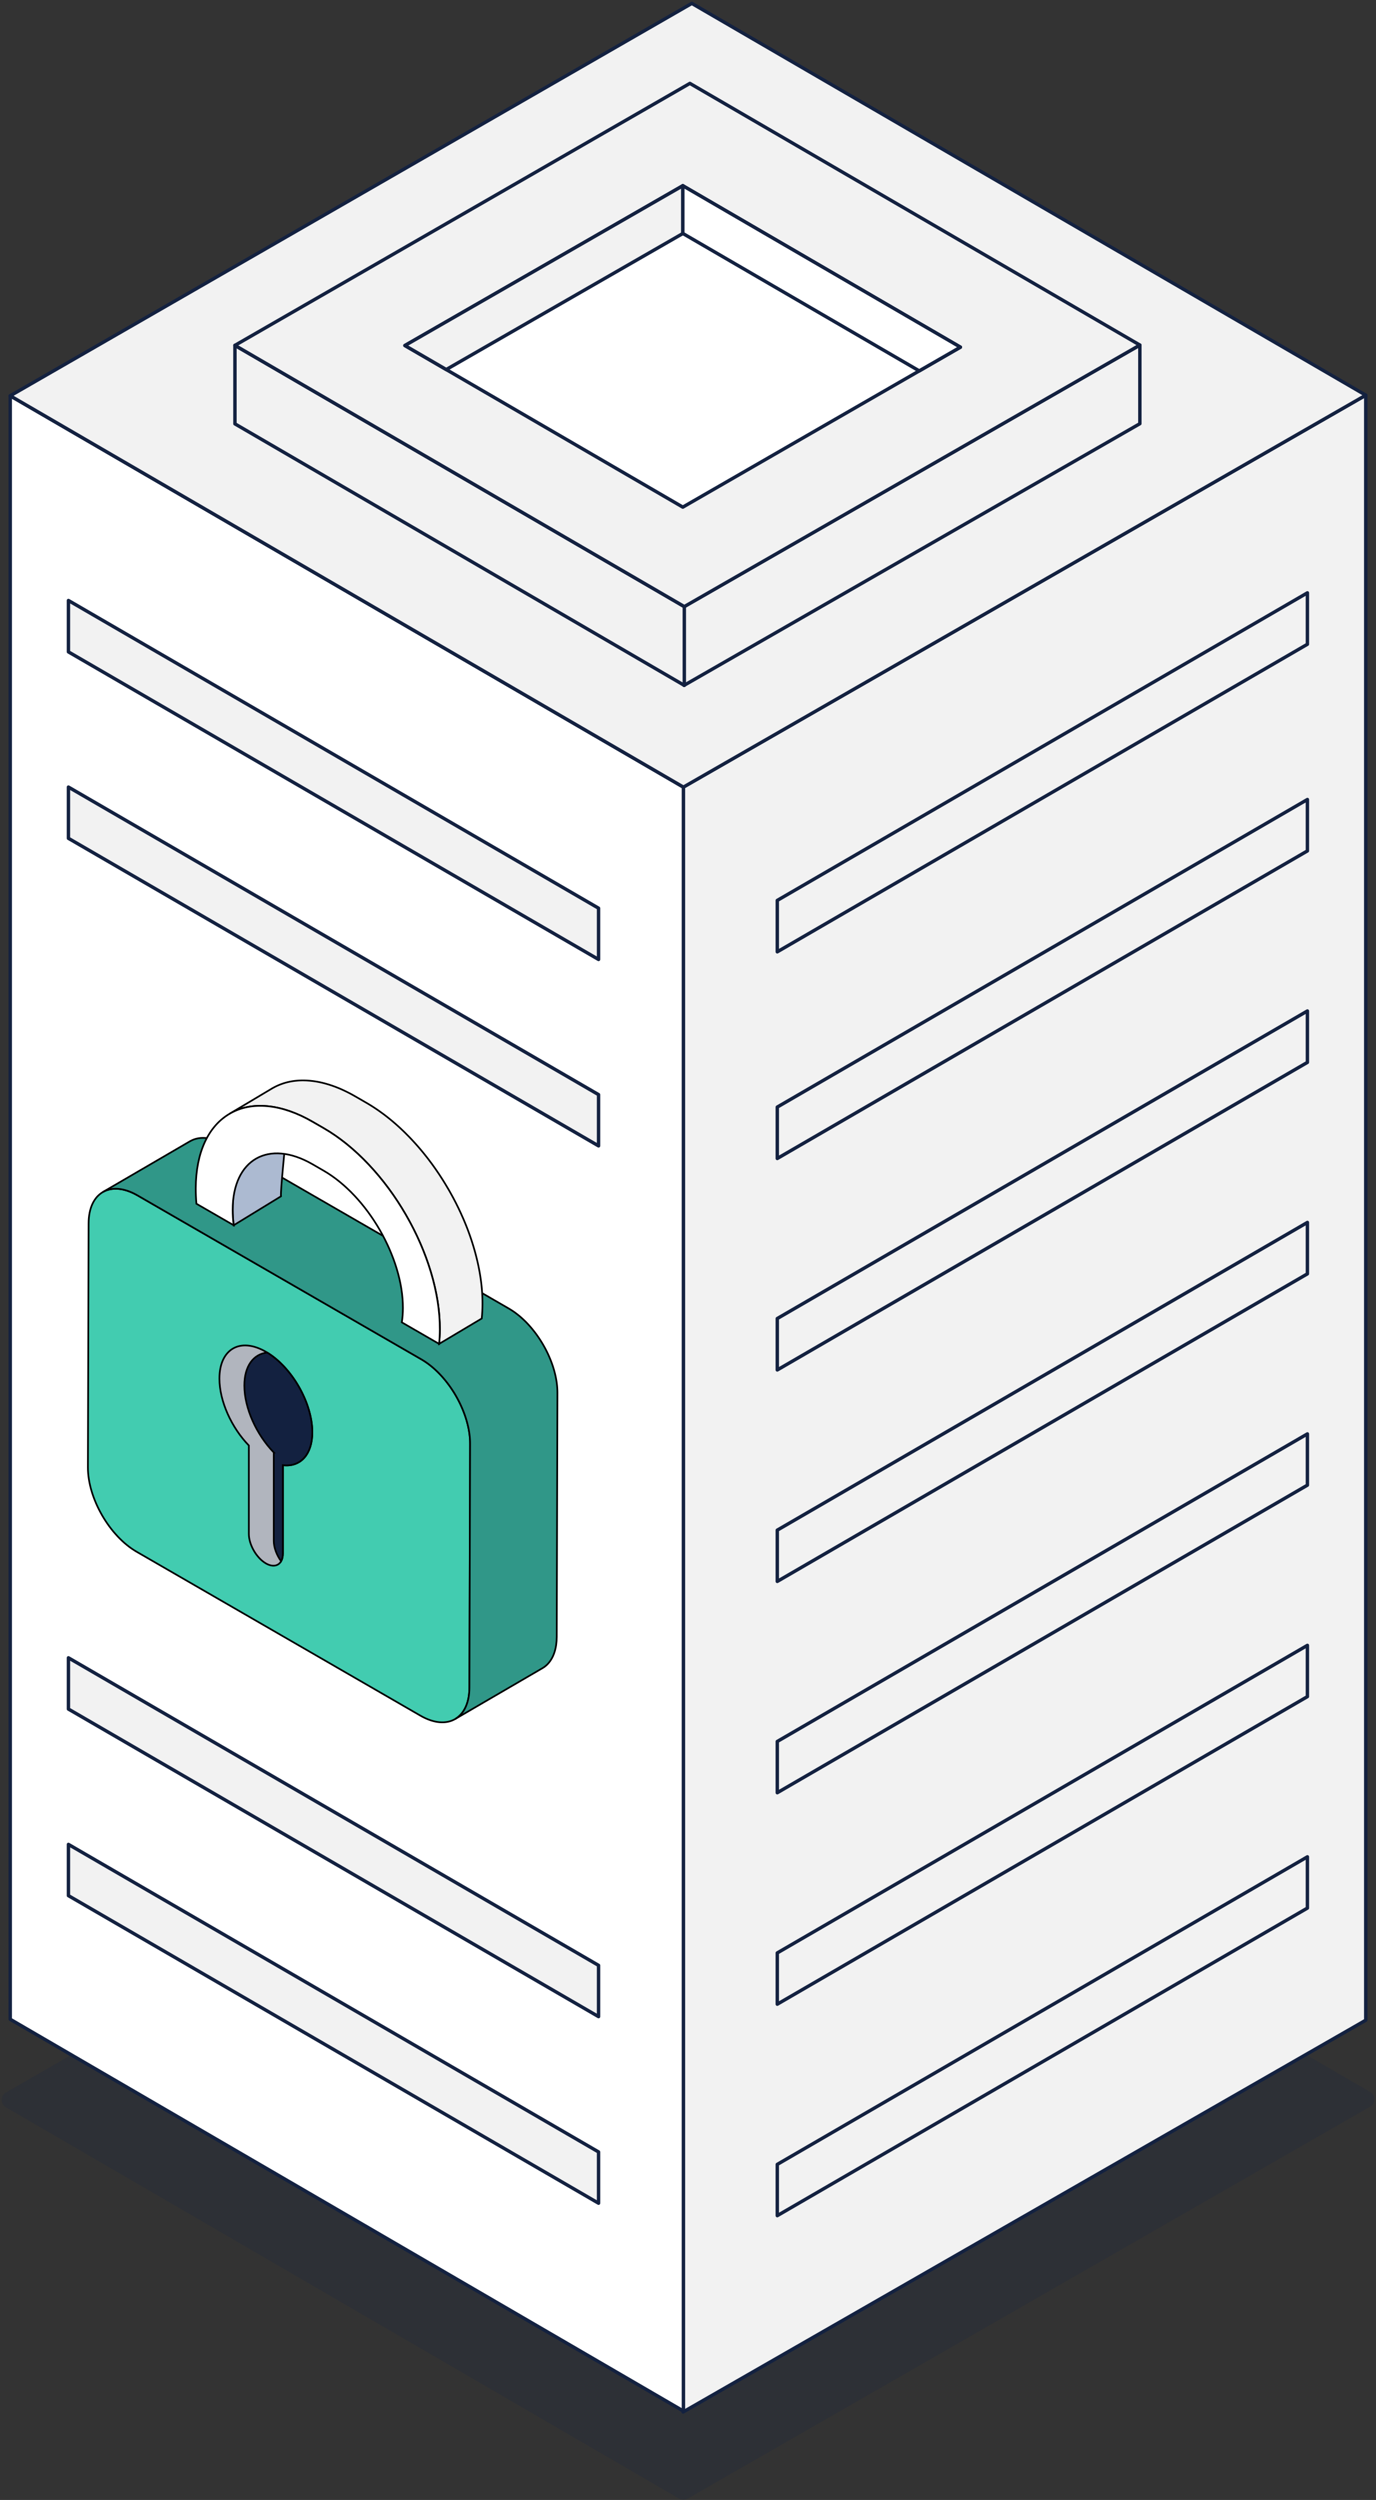 <svg width="403" height="732" viewBox="0 0 403 732" fill="none" xmlns="http://www.w3.org/2000/svg">
<rect x="0" y="0" width="403" height="732" fill="#333333" stroke="none"/>
<g style="mix-blend-mode:multiply" opacity="0.2">
<path d="M3 614.859L200.157 729.44L400 614.683L202.622 499.97L3 614.859Z" fill="#132140"/>
<path d="M3 614.859L200.157 729.44L400 614.683L202.622 499.97L3 614.859Z" stroke="#132140" stroke-width="5" stroke-linejoin="round"/>
</g>
<path d="M200.069 706.237L400 591.524V115.713L200.069 230.471V706.237Z" fill="#F2F2F2" stroke="#132140" stroke-linejoin="round"/>
<path d="M3 591.253L200.157 705.967L200.157 230.471L3 115.889L3 591.253Z" fill="white" stroke="#132140" stroke-linejoin="round"/>
<path d="M3 115.889L200.157 230.471L400 115.713L202.622 1L3 115.889Z" fill="#F2F2F2" stroke="#132140" stroke-linejoin="round"/>
<path d="M200.333 177.617V200.682L333.84 124.06V101.039L200.333 177.617Z" fill="#F2F2F2" stroke="#132140" stroke-linejoin="round"/>
<path d="M200.421 177.617V200.683L68.807 124.105V101.127L200.421 177.617Z" fill="#F2F2F2" stroke="#132140" stroke-linejoin="round"/>
<path d="M68.807 101.127L200.421 177.617L333.84 101.039L202.05 24.417L68.807 101.127Z" fill="#F2F2F2" stroke="#132140" stroke-linejoin="round"/>
<path d="M281.283 101.654L199.981 54.381L118.592 101.171L199.981 148.489L281.283 101.654Z" fill="white" stroke="#132140" stroke-linejoin="round"/>
<path d="M200.025 68.352V54.425L199.981 54.381L118.592 101.171L130.697 108.201L200.025 68.352Z" fill="#F2F2F2" stroke="#132140" stroke-linejoin="round"/>
<path d="M199.981 68.352L269.222 108.596L281.283 101.654L199.981 54.381V68.352Z" fill="white" stroke="#132140" stroke-linejoin="round"/>
<path d="M175.303 265.924L20.044 175.825V190.878L175.303 280.933V265.924Z" fill="#F2F2F2" stroke="#132140" stroke-linejoin="round"/>
<path d="M175.303 320.513L20.044 230.458V245.468L175.303 335.522V320.513Z" fill="#F2F2F2" stroke="#132140" stroke-linejoin="round"/>
<path d="M40.312 350.04C32.406 345.475 25.974 349.139 25.949 358.225L25.746 429.646C25.721 438.732 32.109 449.797 40.016 454.362L123.122 502.345C131.029 506.909 137.46 503.246 137.486 494.16L137.689 422.739C137.714 413.653 131.325 402.588 123.419 398.023L118.482 395.172L106.735 388.389L53.737 357.791L41.99 351.008L40.31 350.038L40.312 350.04Z" fill="#42CCB0" stroke="black" stroke-width="0.5"/>
<path d="M55.701 334.145C55.726 334.129 55.753 334.116 55.779 334.1C55.794 334.091 55.813 334.081 55.831 334.072C55.913 334.027 55.998 333.983 56.082 333.94C56.107 333.926 56.135 333.912 56.16 333.901C56.267 333.851 56.374 333.801 56.481 333.755C56.486 333.755 56.493 333.75 56.498 333.748C56.514 333.741 56.529 333.737 56.545 333.73C56.637 333.693 56.728 333.657 56.819 333.625C56.851 333.614 56.883 333.602 56.915 333.591C57.02 333.554 57.123 333.52 57.23 333.49C57.237 333.488 57.246 333.486 57.253 333.483H57.258C57.374 333.449 57.49 333.419 57.611 333.392C57.643 333.385 57.675 333.378 57.709 333.369C57.805 333.349 57.903 333.328 58.002 333.31C58.022 333.305 58.04 333.301 58.059 333.299C58.068 333.299 58.075 333.299 58.084 333.294C58.207 333.273 58.333 333.255 58.46 333.239C58.488 333.237 58.517 333.232 58.545 333.23C58.65 333.219 58.757 333.21 58.864 333.2C58.885 333.2 58.905 333.196 58.924 333.196C58.935 333.196 58.947 333.196 58.958 333.196C59.093 333.189 59.23 333.182 59.367 333.182C59.394 333.182 59.419 333.182 59.446 333.182C59.567 333.182 59.688 333.182 59.812 333.189C59.832 333.189 59.85 333.189 59.871 333.189C59.88 333.189 59.891 333.189 59.901 333.189C60.051 333.196 60.204 333.207 60.359 333.223C60.391 333.225 60.423 333.23 60.455 333.232C60.615 333.248 60.775 333.269 60.937 333.294C61.042 333.31 61.149 333.328 61.256 333.349C61.288 333.356 61.322 333.362 61.354 333.369C61.43 333.383 61.505 333.399 61.583 333.415C61.624 333.424 61.667 333.435 61.711 333.445C61.777 333.461 61.845 333.474 61.911 333.493C61.957 333.504 62.005 333.515 62.051 333.529C62.099 333.543 62.149 333.554 62.197 333.566C62.21 333.57 62.224 333.572 62.235 333.577C62.34 333.607 62.443 333.636 62.548 333.668C62.571 333.675 62.596 333.682 62.619 333.689C62.747 333.728 62.877 333.771 63.007 333.817C63.043 333.828 63.08 333.842 63.116 333.855C63.21 333.89 63.306 333.924 63.402 333.958C63.45 333.976 63.498 333.995 63.545 334.013C63.632 334.047 63.717 334.081 63.803 334.116C63.831 334.127 63.856 334.136 63.881 334.148C63.902 334.157 63.922 334.166 63.945 334.175C64.068 334.227 64.191 334.28 64.317 334.337C64.342 334.348 64.367 334.36 64.392 334.371C64.541 334.44 64.689 334.51 64.837 334.584C64.876 334.602 64.915 334.622 64.956 334.643C65.073 334.7 65.187 334.762 65.303 334.823C65.346 334.846 65.39 334.869 65.433 334.892C65.584 334.974 65.737 335.058 65.89 335.145L67.569 336.115L79.317 342.898L132.314 373.496L144.062 380.279L148.999 383.13C149.188 383.24 149.375 383.354 149.565 383.47C149.597 383.491 149.628 383.511 149.663 383.532C149.843 383.646 150.021 383.762 150.199 383.881C150.233 383.904 150.268 383.929 150.302 383.952C150.482 384.075 150.665 384.201 150.843 384.331C150.859 384.342 150.875 384.353 150.891 384.365C151.064 384.49 151.235 384.621 151.406 384.753C151.432 384.773 151.459 384.792 151.484 384.812C151.658 384.947 151.831 385.086 152.002 385.228C152.036 385.255 152.071 385.285 152.105 385.312C152.276 385.456 152.447 385.6 152.616 385.748C152.639 385.769 152.664 385.791 152.687 385.812C152.851 385.958 153.016 386.106 153.178 386.257C153.194 386.273 153.212 386.287 153.228 386.303C153.397 386.46 153.563 386.62 153.728 386.782C153.746 386.798 153.762 386.816 153.78 386.832C153.798 386.85 153.819 386.871 153.837 386.889C153.924 386.976 154.011 387.063 154.097 387.149C154.134 387.186 154.17 387.225 154.207 387.261C154.328 387.387 154.451 387.512 154.57 387.642C154.579 387.652 154.588 387.663 154.597 387.672C154.707 387.791 154.816 387.909 154.926 388.03C154.965 388.072 155.001 388.115 155.04 388.158C155.122 388.25 155.202 388.341 155.282 388.432C155.302 388.455 155.321 388.476 155.341 388.498C155.355 388.514 155.369 388.53 155.382 388.546C155.556 388.747 155.729 388.95 155.898 389.156C155.923 389.185 155.948 389.215 155.971 389.247C156.142 389.455 156.309 389.665 156.476 389.879C156.485 389.891 156.494 389.902 156.503 389.913C156.519 389.934 156.535 389.954 156.551 389.975C156.697 390.162 156.841 390.354 156.982 390.546C156.982 390.548 156.987 390.552 156.989 390.555C157.133 390.749 157.272 390.945 157.411 391.141C157.427 391.162 157.443 391.185 157.457 391.205C157.468 391.221 157.48 391.237 157.489 391.253C157.612 391.431 157.736 391.609 157.857 391.79C157.877 391.821 157.898 391.853 157.92 391.885C158.028 392.047 158.133 392.21 158.238 392.372C158.254 392.394 158.27 392.419 158.283 392.442C158.292 392.456 158.299 392.47 158.308 392.481C158.42 392.657 158.53 392.833 158.639 393.011C158.662 393.047 158.683 393.084 158.706 393.12C158.797 393.271 158.888 393.421 158.977 393.574C158.993 393.602 159.009 393.627 159.025 393.654C159.034 393.67 159.043 393.689 159.055 393.704C159.157 393.88 159.258 394.058 159.358 394.236C159.372 394.261 159.386 394.284 159.399 394.309C159.486 394.467 159.573 394.624 159.657 394.782C159.671 394.807 159.685 394.832 159.698 394.857C159.712 394.88 159.724 394.905 159.735 394.93C159.822 395.094 159.906 395.259 159.991 395.423C160 395.441 160.009 395.457 160.018 395.476C160.109 395.656 160.198 395.839 160.287 396.021C160.296 396.039 160.306 396.058 160.315 396.078C160.328 396.108 160.342 396.135 160.356 396.165C160.426 396.313 160.497 396.464 160.566 396.612C160.584 396.653 160.605 396.694 160.623 396.735C160.707 396.918 160.789 397.103 160.869 397.288C160.874 397.299 160.878 397.311 160.883 397.32C160.894 397.347 160.906 397.372 160.917 397.4C160.986 397.557 161.052 397.717 161.118 397.874C161.139 397.922 161.157 397.97 161.177 398.016C161.255 398.205 161.33 398.395 161.403 398.587C161.403 398.591 161.408 398.598 161.41 398.602C161.417 398.621 161.424 398.637 161.428 398.655C161.497 398.835 161.565 399.016 161.629 399.196C161.645 399.244 161.664 399.29 161.68 399.337C161.75 399.536 161.819 399.735 161.885 399.933C161.887 399.94 161.89 399.947 161.892 399.956C161.899 399.974 161.903 399.992 161.91 400.011C161.976 400.212 162.04 400.41 162.102 400.611C162.113 400.648 162.125 400.684 162.136 400.721C162.2 400.933 162.262 401.145 162.321 401.355C162.325 401.373 162.332 401.394 162.337 401.412C162.344 401.433 162.348 401.455 162.353 401.476C162.419 401.718 162.483 401.96 162.542 402.2C162.549 402.232 162.556 402.261 162.565 402.293C162.627 402.544 162.684 402.795 162.736 403.044C162.736 403.046 162.736 403.051 162.736 403.053C162.743 403.087 162.75 403.124 162.757 403.158C162.782 403.277 162.805 403.396 162.828 403.512C162.839 403.571 162.85 403.628 162.86 403.685C162.878 403.786 162.896 403.884 162.914 403.984C162.926 404.048 162.935 404.112 162.946 404.176C162.962 404.27 162.978 404.363 162.992 404.457C163.001 404.523 163.012 404.589 163.022 404.653C163.035 404.744 163.049 404.838 163.06 404.929C163.065 404.966 163.072 405 163.076 405.037C163.079 405.057 163.081 405.08 163.083 405.1C163.111 405.308 163.133 405.514 163.154 405.719C163.156 405.749 163.159 405.776 163.161 405.806C163.179 405.995 163.195 406.187 163.206 406.374C163.209 406.411 163.211 406.447 163.213 406.484C163.227 406.687 163.236 406.888 163.243 407.091C163.243 407.134 163.245 407.177 163.248 407.221C163.254 407.426 163.257 407.632 163.257 407.837L163.054 479.26C163.051 480.107 162.994 480.906 162.885 481.657C162.812 482.157 162.716 482.636 162.597 483.09C162.392 483.887 162.118 484.615 161.785 485.27C161.595 485.644 161.385 485.996 161.157 486.322C161.043 486.484 160.924 486.641 160.801 486.792C160.678 486.943 160.55 487.087 160.417 487.226C160.351 487.294 160.285 487.363 160.216 487.429C159.808 487.826 159.361 488.164 158.879 488.445L133.302 503.342C135.872 501.849 137.466 498.672 137.479 494.16L137.682 422.739C137.682 422.533 137.68 422.326 137.673 422.118C137.673 422.077 137.673 422.036 137.669 421.993C137.662 421.789 137.653 421.586 137.639 421.383C137.639 421.349 137.634 421.315 137.632 421.28C137.618 421.089 137.603 420.897 137.584 420.705C137.582 420.678 137.58 420.65 137.577 420.623C137.557 420.415 137.532 420.208 137.507 420C137.5 419.945 137.493 419.888 137.484 419.833C137.472 419.74 137.459 419.646 137.445 419.553C137.436 419.489 137.427 419.423 137.415 419.359C137.402 419.263 137.386 419.169 137.37 419.073C137.358 419.012 137.349 418.948 137.338 418.886C137.319 418.786 137.301 418.683 137.283 418.583C137.272 418.526 137.262 418.468 137.251 418.411C137.228 418.293 137.203 418.174 137.178 418.055C137.171 418.017 137.162 417.98 137.155 417.941C137.103 417.69 137.043 417.441 136.984 417.19C136.977 417.158 136.97 417.129 136.961 417.097C136.902 416.855 136.838 416.613 136.772 416.373C136.76 416.332 136.749 416.291 136.737 416.252C136.678 416.04 136.617 415.828 136.553 415.618C136.541 415.581 136.53 415.545 136.518 415.508C136.457 415.307 136.393 415.107 136.327 414.906C136.318 414.881 136.311 414.855 136.302 414.83C136.235 414.632 136.167 414.433 136.096 414.235C136.08 414.187 136.062 414.141 136.046 414.093C135.982 413.913 135.914 413.735 135.845 413.554C135.836 413.529 135.827 413.507 135.818 413.481C135.745 413.292 135.669 413.103 135.592 412.913C135.571 412.865 135.553 412.817 135.532 412.769C135.466 412.612 135.4 412.454 135.334 412.295C135.318 412.256 135.302 412.219 135.286 412.18C135.206 411.996 135.124 411.813 135.039 411.628C135.021 411.587 135.001 411.544 134.982 411.503C134.914 411.354 134.843 411.206 134.772 411.058C134.75 411.01 134.727 410.962 134.704 410.914C134.615 410.731 134.526 410.551 134.435 410.371C134.425 410.352 134.416 410.334 134.407 410.316C134.323 410.151 134.238 409.989 134.154 409.825C134.126 409.775 134.101 409.725 134.074 409.677C133.989 409.519 133.905 409.362 133.818 409.207C133.805 409.181 133.791 409.156 133.777 409.131C133.677 408.953 133.576 408.775 133.474 408.599C133.449 408.554 133.421 408.51 133.396 408.467C133.307 408.316 133.218 408.166 133.127 408.015C133.104 407.979 133.083 407.942 133.061 407.906C132.951 407.728 132.841 407.552 132.73 407.376C132.707 407.34 132.682 407.301 132.657 407.264C132.552 407.102 132.447 406.94 132.339 406.78C132.319 406.748 132.296 406.716 132.275 406.684C132.154 406.504 132.031 406.326 131.908 406.148C131.881 406.109 131.855 406.073 131.828 406.036C131.689 405.84 131.55 405.644 131.406 405.45C131.406 405.447 131.401 405.445 131.399 405.443C131.257 405.251 131.114 405.062 130.968 404.872C130.942 404.84 130.917 404.806 130.892 404.774C130.726 404.562 130.559 404.352 130.388 404.144C130.363 404.114 130.338 404.083 130.313 404.053C130.144 403.847 129.972 403.644 129.797 403.443C129.762 403.405 129.731 403.366 129.696 403.327C129.616 403.236 129.537 403.144 129.454 403.055C129.416 403.012 129.379 402.971 129.34 402.928C129.233 402.809 129.123 402.69 129.014 402.572C129.002 402.56 128.993 402.549 128.984 402.537C128.863 402.41 128.742 402.284 128.621 402.158C128.585 402.12 128.548 402.083 128.509 402.047C128.423 401.96 128.338 401.873 128.249 401.786C128.213 401.75 128.176 401.716 128.14 401.679C127.973 401.517 127.806 401.357 127.64 401.2C127.624 401.184 127.608 401.17 127.592 401.154C127.43 401.004 127.266 400.853 127.099 400.707C127.076 400.686 127.053 400.666 127.028 400.645C126.859 400.497 126.688 400.351 126.517 400.209C126.483 400.182 126.448 400.152 126.414 400.125C126.243 399.983 126.07 399.844 125.894 399.707C125.869 399.687 125.844 399.668 125.818 399.648C125.647 399.515 125.474 399.385 125.3 399.258C125.284 399.246 125.271 399.235 125.255 399.223C125.074 399.093 124.894 398.968 124.712 398.842C124.677 398.819 124.643 398.796 124.609 398.771C124.431 398.65 124.25 398.534 124.07 398.42C124.038 398.399 124.006 398.381 123.974 398.361C123.785 398.244 123.598 398.128 123.406 398.018L118.469 395.167L106.722 388.384L53.724 357.786L41.977 351.003L40.297 350.033C40.144 349.944 39.993 349.862 39.84 349.78C39.797 349.757 39.754 349.734 39.71 349.709C39.594 349.647 39.48 349.588 39.366 349.531C39.327 349.51 39.286 349.49 39.247 349.472C39.099 349.399 38.95 349.328 38.802 349.259C38.777 349.248 38.752 349.237 38.727 349.225C38.603 349.168 38.478 349.116 38.355 349.063C38.307 349.043 38.261 349.024 38.213 349.004C38.127 348.969 38.042 348.935 37.955 348.901C37.907 348.883 37.859 348.864 37.812 348.846C37.718 348.81 37.622 348.778 37.529 348.744C37.492 348.73 37.455 348.716 37.417 348.705C37.286 348.659 37.156 348.618 37.029 348.579C37.004 348.572 36.981 348.565 36.956 348.559C36.851 348.527 36.748 348.497 36.643 348.467C36.581 348.451 36.52 348.435 36.458 348.419C36.412 348.408 36.364 348.394 36.319 348.383C36.25 348.367 36.184 348.351 36.118 348.335C36.075 348.326 36.033 348.314 35.99 348.305C35.915 348.289 35.84 348.273 35.764 348.26C35.732 348.253 35.698 348.246 35.666 348.239C35.559 348.219 35.452 348.2 35.344 348.184C35.182 348.159 35.022 348.139 34.863 348.123C34.831 348.12 34.799 348.116 34.769 348.114C34.614 348.098 34.461 348.088 34.31 348.079C34.281 348.079 34.251 348.079 34.221 348.077C34.098 348.072 33.977 348.07 33.856 348.07C33.831 348.07 33.804 348.07 33.779 348.07C33.642 348.07 33.505 348.077 33.368 348.084C33.336 348.084 33.304 348.088 33.272 348.091C33.164 348.098 33.059 348.107 32.952 348.12C32.925 348.123 32.895 348.125 32.868 348.13C32.742 348.146 32.617 348.164 32.491 348.184C32.464 348.189 32.436 348.193 32.409 348.2C32.311 348.219 32.215 348.237 32.117 348.26C32.085 348.266 32.053 348.273 32.019 348.282C31.9 348.31 31.781 348.34 31.665 348.374C31.656 348.376 31.647 348.381 31.638 348.383C31.53 348.415 31.425 348.449 31.323 348.483C31.291 348.495 31.259 348.506 31.227 348.518C31.136 348.552 31.044 348.586 30.953 348.623C30.932 348.632 30.91 348.639 30.889 348.648C30.779 348.693 30.672 348.744 30.567 348.794C30.54 348.807 30.515 348.819 30.49 348.833C30.405 348.874 30.321 348.919 30.238 348.965C30.195 348.99 30.152 349.013 30.108 349.038L55.685 334.141L55.701 334.145Z" fill="#309788" stroke="black" stroke-width="0.5"/>
<path d="M73.76 336.832L83.727 332.217C83.722 333.7 82.095 348.746 82.294 350.282L68.446 358.757C68.248 357.22 68.145 355.705 68.15 354.221C68.17 346.886 69.574 339.265 73.76 336.832Z" fill="#ACBAD1" stroke="black" stroke-width="0.5"/>
<path d="M79.769 318.654C79.81 318.632 79.849 318.609 79.889 318.584C79.912 318.57 79.935 318.556 79.96 318.545C80.12 318.453 80.282 318.367 80.447 318.282C80.49 318.259 80.533 318.239 80.574 318.216C80.716 318.143 80.86 318.072 81.003 318.006C81.054 317.983 81.102 317.958 81.152 317.935C81.33 317.853 81.508 317.773 81.69 317.698C81.695 317.698 81.7 317.696 81.704 317.693C81.718 317.687 81.734 317.682 81.75 317.675C81.921 317.604 82.094 317.536 82.27 317.472C82.323 317.454 82.373 317.433 82.425 317.415C82.59 317.356 82.756 317.296 82.925 317.242C82.953 317.232 82.978 317.223 83.005 317.214C83.165 317.162 83.325 317.114 83.487 317.066C83.519 317.057 83.55 317.048 83.582 317.038C83.633 317.025 83.685 317.011 83.738 316.995C83.895 316.952 84.053 316.911 84.21 316.872C84.258 316.86 84.304 316.849 84.352 316.838C84.55 316.792 84.749 316.749 84.947 316.707C84.988 316.698 85.029 316.691 85.071 316.685C85.173 316.664 85.274 316.646 85.376 316.628C85.44 316.616 85.504 316.607 85.566 316.598C85.625 316.589 85.685 316.577 85.746 316.568C85.936 316.539 86.127 316.513 86.319 316.488C86.337 316.488 86.356 316.484 86.374 316.481C86.584 316.456 86.794 316.436 87.006 316.418C87.065 316.413 87.125 316.408 87.184 316.404C87.262 316.397 87.339 316.39 87.419 316.386C87.501 316.381 87.584 316.377 87.666 316.374C87.734 316.37 87.8 316.367 87.869 316.365C88.072 316.356 88.277 316.351 88.485 316.349C88.501 316.349 88.515 316.349 88.528 316.349C88.75 316.349 88.974 316.349 89.197 316.354C89.263 316.354 89.33 316.358 89.396 316.361C89.489 316.363 89.583 316.365 89.677 316.37C89.749 316.372 89.825 316.379 89.9 316.381C89.964 316.383 90.028 316.388 90.09 316.392C90.316 316.406 90.539 316.422 90.767 316.443C91.023 316.466 91.279 316.493 91.534 316.525C91.619 316.536 91.706 316.548 91.79 316.559C91.943 316.58 92.096 316.598 92.249 316.623C92.269 316.625 92.287 316.63 92.308 316.632C92.409 316.648 92.509 316.666 92.607 316.682C92.765 316.71 92.924 316.735 93.082 316.765C93.189 316.785 93.299 316.808 93.408 316.828C93.559 316.858 93.712 316.89 93.865 316.922C93.977 316.947 94.091 316.972 94.203 317C94.351 317.034 94.501 317.068 94.65 317.107C94.764 317.134 94.88 317.166 94.997 317.196C95.079 317.216 95.161 317.237 95.246 317.26C95.341 317.285 95.439 317.315 95.535 317.342C95.574 317.353 95.615 317.365 95.654 317.374C95.891 317.442 96.131 317.513 96.371 317.588C96.419 317.604 96.467 317.618 96.514 317.634C96.757 317.712 97.001 317.792 97.245 317.876C97.272 317.885 97.297 317.894 97.325 317.903C97.56 317.986 97.795 318.07 98.03 318.157C98.064 318.17 98.099 318.182 98.135 318.196C98.379 318.287 98.624 318.383 98.868 318.481C98.916 318.501 98.966 318.52 99.014 318.54C99.073 318.565 99.132 318.588 99.192 318.611C99.381 318.689 99.573 318.771 99.762 318.853C99.772 318.857 99.778 318.86 99.787 318.864C100.039 318.974 100.292 319.088 100.543 319.204C100.614 319.236 100.682 319.268 100.753 319.303C100.956 319.396 101.157 319.494 101.36 319.592C101.417 319.62 101.474 319.647 101.534 319.677C101.785 319.802 102.038 319.93 102.291 320.06C102.346 320.09 102.403 320.12 102.458 320.147C102.663 320.254 102.869 320.364 103.074 320.478C103.145 320.517 103.216 320.556 103.289 320.594C103.544 320.736 103.802 320.88 104.058 321.028L107.301 322.902C107.57 323.057 107.838 323.217 108.107 323.379C108.194 323.431 108.28 323.486 108.367 323.539C108.55 323.651 108.73 323.762 108.913 323.876C109.013 323.94 109.116 324.007 109.216 324.07C109.383 324.178 109.552 324.287 109.718 324.397C109.823 324.465 109.926 324.534 110.031 324.605C110.198 324.716 110.364 324.831 110.531 324.945C110.631 325.013 110.732 325.082 110.832 325.152C111.012 325.278 111.193 325.406 111.375 325.536C111.46 325.595 111.542 325.654 111.626 325.714C111.889 325.903 112.154 326.097 112.414 326.294C112.425 326.3 112.434 326.31 112.446 326.316C112.697 326.506 112.948 326.698 113.199 326.892C113.286 326.958 113.37 327.026 113.454 327.095C113.63 327.234 113.806 327.371 113.979 327.512C114.078 327.592 114.178 327.672 114.276 327.754C114.438 327.887 114.6 328.021 114.762 328.156C114.863 328.24 114.965 328.325 115.066 328.412C115.228 328.549 115.39 328.688 115.552 328.827C115.648 328.911 115.746 328.994 115.842 329.078C116.018 329.233 116.193 329.388 116.369 329.546C116.449 329.617 116.529 329.687 116.609 329.76C116.862 329.991 117.118 330.224 117.369 330.459C117.387 330.475 117.405 330.493 117.424 330.511C117.659 330.731 117.891 330.954 118.124 331.178C118.206 331.258 118.289 331.34 118.373 331.42C118.496 331.541 118.622 331.659 118.745 331.783C118.782 331.819 118.818 331.856 118.852 331.892C119.046 332.086 119.24 332.283 119.434 332.479C119.528 332.575 119.622 332.668 119.717 332.764C120.003 333.059 120.29 333.358 120.573 333.659C120.868 333.974 121.16 334.291 121.45 334.611C121.539 334.709 121.628 334.809 121.717 334.907C121.922 335.138 122.128 335.368 122.331 335.601C122.383 335.66 122.436 335.718 122.488 335.779C122.545 335.843 122.6 335.912 122.657 335.975C122.769 336.103 122.879 336.233 122.988 336.363C123.116 336.514 123.241 336.662 123.369 336.813C123.479 336.943 123.588 337.076 123.698 337.208C123.823 337.361 123.949 337.512 124.072 337.664C124.179 337.797 124.287 337.929 124.394 338.064C124.517 338.219 124.641 338.374 124.764 338.529C124.869 338.664 124.976 338.799 125.081 338.933C125.127 338.991 125.172 339.048 125.216 339.105C125.312 339.228 125.405 339.351 125.499 339.474C125.569 339.568 125.64 339.659 125.711 339.753C125.898 339.999 126.083 340.246 126.266 340.495C126.291 340.529 126.318 340.563 126.343 340.597C126.551 340.88 126.759 341.166 126.964 341.451C127.026 341.538 127.087 341.624 127.149 341.711C127.254 341.857 127.357 342.003 127.462 342.152C127.487 342.188 127.51 342.225 127.535 342.259C127.827 342.677 128.117 343.099 128.404 343.526C128.459 343.608 128.514 343.69 128.569 343.772C128.817 344.146 129.064 344.523 129.308 344.904C129.347 344.964 129.386 345.023 129.424 345.082C129.445 345.114 129.463 345.146 129.484 345.178C129.751 345.598 130.016 346.02 130.276 346.447C130.331 346.536 130.383 346.625 130.438 346.714C130.657 347.072 130.871 347.435 131.084 347.798C131.123 347.864 131.164 347.928 131.202 347.995C131.266 348.104 131.33 348.214 131.394 348.323C131.62 348.714 131.839 349.104 132.058 349.494C132.127 349.615 132.193 349.738 132.259 349.859C132.412 350.135 132.563 350.412 132.711 350.69C132.75 350.761 132.789 350.832 132.825 350.902C132.857 350.962 132.885 351.019 132.917 351.078C133.117 351.457 133.316 351.838 133.51 352.219C133.535 352.27 133.562 352.322 133.59 352.372C133.807 352.801 134.019 353.23 134.227 353.659C134.247 353.703 134.27 353.746 134.293 353.792C134.327 353.863 134.359 353.936 134.393 354.006C134.558 354.349 134.717 354.691 134.875 355.033C134.925 355.141 134.975 355.25 135.025 355.358C135.222 355.789 135.416 356.223 135.603 356.654C135.612 356.675 135.621 356.695 135.63 356.713C135.751 356.994 135.87 357.273 135.989 357.553C136.018 357.622 136.046 357.692 136.075 357.761C136.178 358.01 136.281 358.259 136.383 358.51C136.42 358.599 136.457 358.69 136.493 358.779C136.609 359.069 136.724 359.361 136.838 359.651C136.847 359.674 136.856 359.699 136.865 359.722C136.865 359.726 136.87 359.731 136.872 359.735C136.991 360.046 137.109 360.358 137.223 360.671C137.258 360.765 137.292 360.856 137.324 360.949C137.408 361.182 137.493 361.415 137.575 361.648C137.611 361.748 137.646 361.849 137.68 361.949C137.773 362.216 137.865 362.483 137.954 362.748C137.972 362.8 137.99 362.855 138.009 362.908C138.013 362.921 138.018 362.935 138.022 362.949C138.095 363.168 138.166 363.389 138.237 363.611C138.273 363.727 138.312 363.841 138.349 363.958C138.458 364.305 138.568 364.654 138.673 365.001C138.771 365.327 138.864 365.651 138.958 365.978C138.981 366.06 139.004 366.14 139.026 366.222C139.049 366.304 139.074 366.386 139.097 366.468C139.136 366.61 139.175 366.751 139.211 366.895C139.25 367.034 139.287 367.174 139.323 367.313C139.383 367.534 139.437 367.756 139.494 367.979C139.526 368.102 139.558 368.228 139.588 368.351C139.654 368.623 139.72 368.894 139.784 369.166C139.8 369.239 139.818 369.31 139.837 369.383C139.912 369.714 139.987 370.043 140.056 370.373C140.056 370.385 140.06 370.394 140.063 370.405C140.145 370.787 140.22 371.168 140.296 371.547C140.314 371.642 140.33 371.736 140.348 371.83C140.4 372.113 140.455 372.398 140.503 372.681C140.528 372.82 140.549 372.957 140.572 373.096C140.61 373.334 140.652 373.571 140.688 373.808C140.711 373.959 140.734 374.11 140.754 374.26C140.786 374.484 140.818 374.708 140.848 374.931C140.857 375 140.868 375.071 140.878 375.139C140.893 375.262 140.907 375.383 140.923 375.507C140.937 375.618 140.951 375.728 140.964 375.838C140.994 376.084 141.019 376.333 141.044 376.579C141.051 376.652 141.06 376.723 141.067 376.796C141.099 377.113 141.126 377.428 141.151 377.741C141.158 377.821 141.163 377.901 141.17 377.981C141.188 378.216 141.204 378.451 141.218 378.684C141.224 378.793 141.231 378.903 141.236 379.012C141.247 379.22 141.259 379.425 141.266 379.633C141.27 379.745 141.275 379.857 141.279 379.969C141.286 380.183 141.293 380.395 141.297 380.608C141.297 380.706 141.302 380.804 141.304 380.9C141.309 381.208 141.313 381.514 141.311 381.817C141.307 383.283 141.234 384.696 141.092 386.056L128.607 393.494C128.749 392.136 128.822 390.721 128.826 389.256C128.826 388.952 128.826 388.644 128.82 388.338C128.82 388.24 128.815 388.142 128.813 388.044C128.808 387.832 128.801 387.619 128.794 387.405C128.79 387.293 128.785 387.179 128.781 387.067C128.772 386.862 128.763 386.654 128.751 386.448C128.744 386.339 128.74 386.229 128.733 386.12C128.719 385.887 128.701 385.652 128.685 385.417C128.678 385.337 128.674 385.257 128.667 385.177C128.642 384.862 128.614 384.547 128.582 384.232C128.575 384.159 128.566 384.086 128.559 384.013C128.534 383.769 128.507 383.522 128.48 383.276C128.466 383.164 128.452 383.054 128.438 382.943C128.416 382.751 128.391 382.561 128.365 382.37C128.336 382.146 128.304 381.922 128.272 381.699C128.249 381.548 128.228 381.397 128.206 381.247C128.169 381.009 128.13 380.77 128.089 380.532C128.066 380.395 128.044 380.259 128.021 380.119C127.971 379.836 127.918 379.551 127.866 379.266C127.847 379.172 127.831 379.079 127.813 378.985C127.74 378.606 127.662 378.225 127.58 377.844C127.507 377.504 127.432 377.164 127.354 376.824C127.338 376.751 127.318 376.675 127.302 376.6C127.238 376.331 127.174 376.061 127.108 375.792C127.076 375.666 127.044 375.543 127.012 375.418C126.957 375.196 126.9 374.977 126.841 374.756C126.804 374.616 126.765 374.475 126.727 374.336C126.667 374.112 126.606 373.891 126.542 373.667C126.519 373.585 126.496 373.505 126.473 373.423C126.38 373.099 126.286 372.772 126.188 372.448C126.083 372.099 125.976 371.752 125.864 371.405C125.827 371.289 125.789 371.175 125.752 371.058C125.677 370.825 125.601 370.59 125.524 370.358C125.506 370.303 125.487 370.25 125.469 370.195C125.38 369.931 125.289 369.664 125.195 369.399C125.161 369.298 125.124 369.198 125.088 369.098C125.006 368.865 124.921 368.632 124.837 368.399C124.803 368.308 124.771 368.214 124.736 368.123C124.62 367.806 124.499 367.489 124.378 367.171C124.369 367.151 124.362 367.128 124.353 367.107C124.239 366.815 124.125 366.521 124.008 366.229C123.972 366.14 123.935 366.048 123.899 365.959C123.798 365.711 123.696 365.462 123.593 365.211C123.563 365.14 123.536 365.071 123.506 365.001C123.381 364.699 123.253 364.4 123.12 364.101C122.931 363.668 122.739 363.234 122.541 362.803C122.491 362.695 122.44 362.586 122.39 362.479C122.233 362.136 122.071 361.794 121.906 361.452C121.851 361.335 121.797 361.219 121.74 361.105C121.532 360.676 121.32 360.244 121.103 359.817C121.078 359.767 121.05 359.717 121.025 359.667C120.831 359.286 120.633 358.904 120.432 358.523C120.363 358.393 120.295 358.265 120.226 358.135C120.078 357.857 119.927 357.581 119.774 357.304C119.708 357.184 119.642 357.06 119.574 356.939C119.357 356.547 119.135 356.156 118.909 355.768C118.807 355.593 118.704 355.417 118.601 355.241C118.389 354.878 118.172 354.515 117.955 354.157C117.901 354.068 117.848 353.979 117.793 353.89C117.533 353.463 117.268 353.041 117.001 352.621C116.944 352.53 116.885 352.438 116.826 352.349C116.581 351.968 116.335 351.592 116.084 351.217C116.029 351.135 115.974 351.053 115.919 350.971C115.634 350.544 115.344 350.122 115.05 349.704C114.922 349.521 114.794 349.339 114.664 349.156C114.603 349.07 114.541 348.983 114.479 348.896C114.274 348.611 114.066 348.326 113.858 348.043C113.833 348.008 113.808 347.974 113.781 347.94C113.596 347.691 113.411 347.445 113.226 347.198C113.156 347.107 113.085 347.013 113.014 346.922C112.875 346.739 112.736 346.559 112.594 346.379C112.489 346.244 112.384 346.109 112.279 345.977C112.156 345.822 112.033 345.664 111.907 345.509C111.8 345.377 111.692 345.242 111.585 345.11C111.46 344.957 111.334 344.804 111.209 344.651C111.099 344.518 110.992 344.388 110.882 344.258C110.757 344.108 110.629 343.957 110.501 343.806C110.392 343.676 110.28 343.548 110.17 343.418C110.063 343.293 109.953 343.17 109.844 343.044C109.641 342.811 109.435 342.581 109.23 342.352C109.141 342.254 109.052 342.154 108.963 342.056C108.673 341.736 108.381 341.417 108.086 341.104C107.803 340.8 107.516 340.504 107.23 340.209C107.137 340.113 107.043 340.02 106.95 339.924C106.756 339.725 106.562 339.529 106.365 339.335C106.206 339.178 106.046 339.02 105.886 338.865C105.804 338.783 105.719 338.703 105.637 338.621C105.404 338.397 105.172 338.176 104.939 337.957C104.918 337.938 104.9 337.92 104.882 337.902C104.628 337.667 104.375 337.434 104.122 337.203C104.042 337.13 103.962 337.06 103.882 336.989C103.706 336.831 103.531 336.676 103.355 336.521C103.259 336.437 103.161 336.352 103.065 336.27C102.903 336.131 102.741 335.991 102.579 335.854C102.478 335.77 102.376 335.683 102.275 335.599C102.113 335.464 101.951 335.33 101.789 335.197C101.691 335.117 101.591 335.035 101.492 334.955C101.319 334.814 101.143 334.677 100.967 334.538C100.881 334.469 100.796 334.401 100.71 334.334C100.461 334.14 100.21 333.949 99.961 333.762C99.95 333.752 99.938 333.743 99.927 333.736C99.664 333.54 99.402 333.346 99.139 333.157C99.055 333.095 98.97 333.038 98.886 332.976C98.706 332.849 98.525 332.721 98.345 332.595C98.245 332.524 98.144 332.456 98.044 332.388C97.877 332.273 97.71 332.159 97.544 332.047C97.439 331.979 97.336 331.908 97.231 331.84C97.065 331.73 96.896 331.621 96.729 331.513C96.629 331.449 96.526 331.383 96.425 331.319C96.245 331.205 96.063 331.093 95.88 330.982C95.793 330.929 95.707 330.874 95.62 330.822C95.353 330.66 95.084 330.5 94.814 330.345L91.571 328.471C91.313 328.323 91.057 328.179 90.802 328.037C90.731 327.998 90.658 327.96 90.587 327.921C90.382 327.809 90.176 327.699 89.971 327.592C89.914 327.563 89.859 327.533 89.802 327.503C89.549 327.373 89.298 327.245 89.044 327.12C88.987 327.092 88.93 327.065 88.871 327.035C88.668 326.937 88.465 326.839 88.264 326.745C88.193 326.713 88.124 326.679 88.054 326.647C87.8 326.531 87.549 326.417 87.298 326.307C87.289 326.303 87.282 326.3 87.273 326.296C87.022 326.189 86.773 326.084 86.525 325.981C86.474 325.96 86.426 325.94 86.376 325.921C86.132 325.823 85.888 325.727 85.644 325.636C85.609 325.623 85.575 325.611 85.538 325.597C85.303 325.511 85.068 325.424 84.833 325.344C84.806 325.335 84.778 325.326 84.753 325.317C84.509 325.232 84.265 325.152 84.023 325.075C83.975 325.059 83.927 325.045 83.879 325.029C83.639 324.954 83.4 324.883 83.162 324.815C83.124 324.803 83.083 324.792 83.044 324.783C82.864 324.732 82.686 324.684 82.505 324.639C82.389 324.609 82.275 324.579 82.158 324.55C82.008 324.513 81.859 324.477 81.711 324.443C81.599 324.417 81.485 324.39 81.373 324.365C81.22 324.333 81.07 324.301 80.917 324.271C80.807 324.251 80.7 324.228 80.59 324.207C80.43 324.178 80.273 324.15 80.113 324.125C80.013 324.109 79.912 324.091 79.814 324.075C79.641 324.048 79.47 324.025 79.296 324.002C79.212 323.991 79.125 323.977 79.04 323.968C78.785 323.936 78.529 323.908 78.274 323.886C78.045 323.865 77.819 323.849 77.596 323.835C77.532 323.831 77.468 323.829 77.404 323.824C77.235 323.815 77.069 323.808 76.902 323.803C76.836 323.803 76.769 323.799 76.701 323.797C76.477 323.792 76.254 323.79 76.035 323.792C76.019 323.792 76.003 323.792 75.989 323.792C75.784 323.794 75.578 323.801 75.375 323.808C75.306 323.81 75.24 323.815 75.172 323.817C75.012 323.826 74.85 323.835 74.692 323.847C74.633 323.851 74.574 323.856 74.514 323.86C74.302 323.879 74.092 323.899 73.882 323.924C73.864 323.924 73.846 323.929 73.828 323.931C73.636 323.954 73.444 323.981 73.255 324.009C73.195 324.018 73.136 324.027 73.074 324.039C72.908 324.066 72.743 324.096 72.579 324.125C72.538 324.132 72.495 324.141 72.454 324.148C72.253 324.187 72.054 324.23 71.858 324.278C71.81 324.29 71.764 324.301 71.716 324.312C71.556 324.351 71.399 324.392 71.244 324.436C71.191 324.449 71.141 324.463 71.089 324.479C70.895 324.534 70.703 324.591 70.511 324.652C70.484 324.662 70.459 324.671 70.431 324.68C70.265 324.735 70.098 324.794 69.931 324.853C69.879 324.872 69.829 324.892 69.776 324.91C69.603 324.977 69.429 325.043 69.258 325.114C69.242 325.12 69.228 325.125 69.213 325.132C69.028 325.209 68.845 325.292 68.662 325.374C68.612 325.397 68.562 325.419 68.514 325.444C68.37 325.513 68.227 325.584 68.085 325.654C68.042 325.677 67.998 325.698 67.955 325.721C67.768 325.819 67.583 325.917 67.4 326.022C67.359 326.045 67.318 326.068 67.279 326.093L79.764 318.654H79.769Z" fill="#F2F2F2" stroke="black" stroke-width="0.5"/>
<path d="M91.568 328.469C86.965 325.81 82.491 324.267 78.275 323.884C74.206 323.512 70.547 324.23 67.407 326.022C64.264 327.814 61.792 330.585 60.06 334.262C58.266 338.071 57.348 342.686 57.332 347.977C57.328 349.442 57.394 350.935 57.526 352.455L68.441 358.756C68.242 357.22 68.139 355.705 68.144 354.221C68.185 339.452 78.677 333.474 91.529 340.894L94.773 342.768C107.625 350.188 118.046 368.24 118.005 383.009C118.001 384.493 117.891 385.887 117.683 387.188L128.598 393.49C128.739 392.132 128.812 390.717 128.817 389.251C128.833 383.961 127.943 378.303 126.176 372.437C124.471 366.774 122.022 361.162 118.9 355.755C115.78 350.348 112.137 345.416 108.079 341.093C103.875 336.615 99.408 332.997 94.805 330.338L91.561 328.464L91.568 328.469Z" fill="white" stroke="black" stroke-width="0.5"/>
<path d="M64.264 403.658C64.264 394.983 70.353 391.468 77.867 395.804C85.38 400.141 91.47 410.69 91.47 419.366C91.47 426.007 87.898 429.627 82.852 429.009V454.889C82.852 458.054 80.608 459.349 77.867 457.767C75.126 456.183 72.882 452.298 72.882 449.133V423.252C67.836 418.042 64.264 410.302 64.264 403.658V403.658Z" fill="#B1B5BE" stroke="black" stroke-width="0.5"/>
<path d="M80.184 425.297C75.137 420.087 71.565 412.347 71.565 405.703C71.565 399.945 74.249 396.462 78.251 396.037C85.584 400.508 91.468 410.838 91.468 419.363C91.468 426.005 87.896 429.625 82.85 429.006V454.886C82.85 455.802 82.66 456.559 82.327 457.139C81.033 455.35 80.181 453.127 80.181 451.178V425.297H80.184Z" fill="#132140" stroke="black" stroke-width="0.5"/>
<path d="M175.303 575.467L20.044 485.413V500.422L175.303 590.476V575.467Z" fill="#F2F2F2" stroke="#132140" stroke-linejoin="round"/>
<path d="M175.303 630.1L20.044 540.046V555.055L175.303 645.109V630.1Z" fill="#F2F2F2" stroke="#132140" stroke-linejoin="round"/>
<path d="M227.65 263.644L382.909 173.59V188.643L227.65 278.697V263.644Z" fill="#F2F2F2" stroke="#132140" stroke-linejoin="round"/>
<path d="M227.65 324.155L382.909 234.101V249.154L227.65 339.208V324.155Z" fill="#F2F2F2" stroke="#132140" stroke-linejoin="round"/>
<path d="M227.65 386.073L382.909 296.018V311.071L227.65 401.126V386.073Z" fill="#F2F2F2" stroke="#132140" stroke-linejoin="round"/>
<path d="M227.65 448.034L382.909 357.935V372.988L227.65 463.043V448.034Z" fill="#F2F2F2" stroke="#132140" stroke-linejoin="round"/>
<path d="M227.65 509.907L382.909 419.853V434.862L227.65 524.916V509.907Z" fill="#F2F2F2" stroke="#132140" stroke-linejoin="round"/>
<path d="M227.65 571.825L382.909 481.77V496.779L227.65 586.834V571.825Z" fill="#F2F2F2" stroke="#132140" stroke-linejoin="round"/>
<path d="M227.65 633.742L382.909 543.688V558.697L227.65 648.751V633.742Z" fill="#F2F2F2" stroke="#132140" stroke-linejoin="round"/>
</svg>
